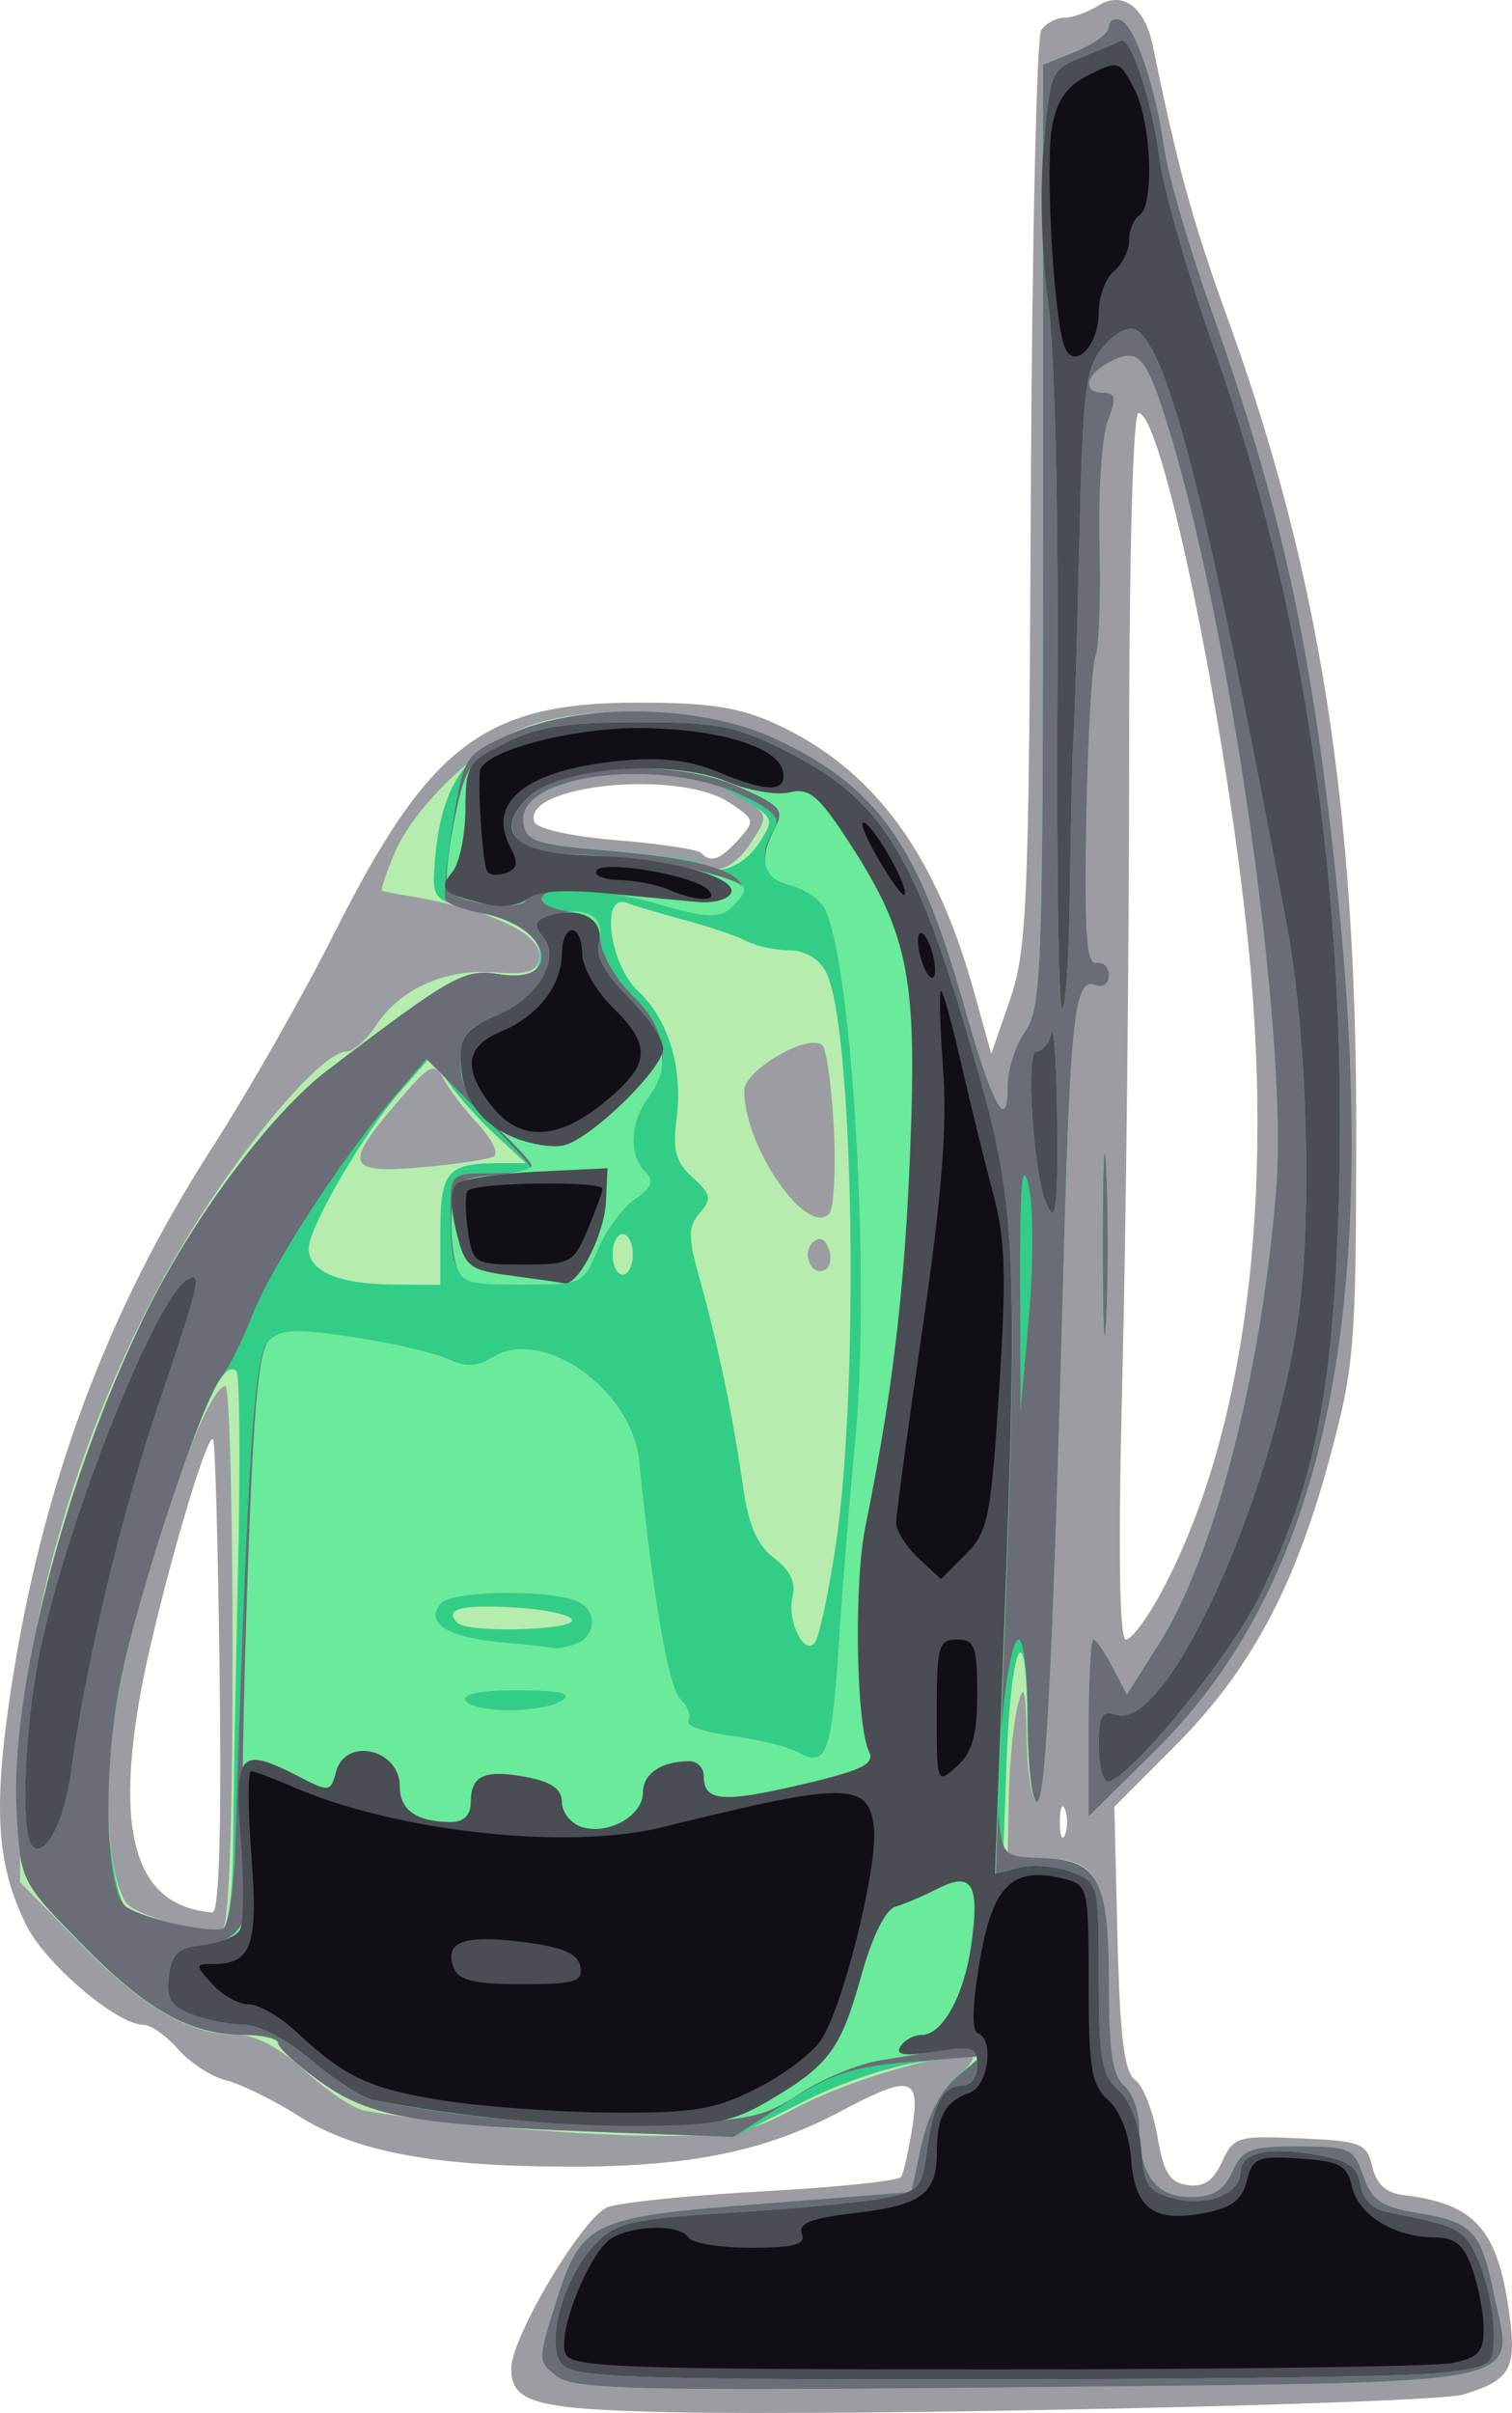<?xml version="1.0" encoding="UTF-8" standalone="no"?>
<!-- Created with Inkscape (http://www.inkscape.org/) -->
<svg
   xmlns:dc="http://purl.org/dc/elements/1.1/"
   xmlns:cc="http://creativecommons.org/ns#"
   xmlns:rdf="http://www.w3.org/1999/02/22-rdf-syntax-ns#"
   xmlns:svg="http://www.w3.org/2000/svg"
   xmlns="http://www.w3.org/2000/svg"
   xmlns:sodipodi="http://sodipodi.sourceforge.net/DTD/sodipodi-0.dtd"
   xmlns:inkscape="http://www.inkscape.org/namespaces/inkscape"
   height="238.053"
   id="svg2"
   inkscape:version="0.45+devel"
   sodipodi:docbase="/home/mariusz/Desktop"
   sodipodi:docname="vacuum_cleaner_mariusz_k_01.svg"
   sodipodi:version="0.32"
   width="149.27"
   inkscape:output_extension="org.inkscape.output.svg.inkscape"
   version="1.0"
   inkscape:export-filename="/Users/johnolsen/Pictures/by author build/assorted authors/vacuum_cleaner_mariusz_k_01.png"
   inkscape:export-xdpi="480"
   inkscape:export-ydpi="480">
  <defs
     id="defs3" />
  <sodipodi:namedview
     bordercolor="#666666"
     borderopacity="1.0"
     id="base"
     inkscape:current-layer="layer1"
     inkscape:cx="377.40355"
     inkscape:cy="537.10052"
     inkscape:document-units="px"
     inkscape:pageopacity="0.0"
     inkscape:pageshadow="2"
     inkscape:window-height="947"
     inkscape:window-width="1280"
     inkscape:window-x="0"
     inkscape:window-y="26"
     inkscape:zoom="2.5559435"
     pagecolor="#ffffff"
     showgrid="false" />
  <g
     id="layer1"
     inkscape:groupmode="layer"
     inkscape:label="Layer 1"
     transform="translate(-300.526,-412.609)">
    <path
       d="M 366.565,650.581 C 353.37,650.294 351,649.638 351,646.274 C 351,643.16 358.101,631.274 360.508,630.359 C 361.74,629.891 368.668,629.185 375.903,628.792 C 383.139,628.399 389.254,627.761 389.493,627.374 C 389.731,626.988 390.226,624.802 390.591,622.517 C 391.4,617.459 390.416,617.236 383.498,620.914 C 376.13,624.832 368.68,626.362 356.974,626.362 C 343.39,626.362 335.636,624.922 330,621.353 C 327.525,619.786 324.312,618.211 322.86,617.852 C 321.408,617.494 319.274,616.112 318.117,614.781 C 316.96,613.451 315.403,612.362 314.657,612.362 C 312.101,612.362 305.055,606.391 303.168,602.626 C 300.226,596.758 299.832,591.248 301.535,579.781 C 304.54,559.541 310.972,542.133 321.455,525.862 C 324.999,520.362 330.418,510.857 333.497,504.741 C 342.891,486.078 348.346,481.929 363.5,481.925 C 370.486,481.922 373.519,482.386 377.051,483.998 C 386.697,488.398 392.857,496.686 396.667,510.388 L 398.388,516.578 L 400.239,511.22 C 401.919,506.358 402.109,501.747 402.295,461.362 C 402.408,436.887 402.864,416.3 403.309,415.612 C 403.754,414.925 404.773,414.362 405.573,414.362 C 406.373,414.362 407.884,413.827 408.932,413.172 C 411.356,411.659 413.544,413.266 414.34,417.144 C 416.839,429.324 418.217,434.323 421.844,444.362 C 430.804,469.165 434.452,492.371 434.42,524.362 C 434.4,545.52 434.241,547.444 431.756,556.616 C 428.325,569.28 423.923,577.442 416.523,584.862 L 410.539,590.862 L 410.852,603.812 C 411.089,613.603 411.514,617.019 412.594,617.812 C 413.38,618.39 414.367,620.887 414.786,623.362 C 415.395,626.958 415.993,627.926 417.764,628.18 C 419.354,628.409 420.317,627.76 421.17,625.889 C 422.298,623.413 422.695,623.294 428.888,623.571 C 434.924,623.84 435.461,624.051 435.999,626.362 C 436.397,628.067 437.364,628.957 439.041,629.159 C 446.213,630.023 448.424,632.536 449.562,641.115 C 450.253,646.329 449.605,647.426 445,648.842 C 442.086,649.738 385.494,650.993 366.565,650.581 z M 322.212,578.158 C 322.054,565.395 321.764,554.793 321.569,554.598 C 320.855,553.884 315.72,571.982 314.296,580.237 C 311.902,594.111 314.158,600.703 321.5,601.283 C 322.148,601.335 322.399,593.19 322.212,578.158 z M 405.662,591.112 C 405.385,590.425 405.158,590.987 405.158,592.362 C 405.158,593.737 405.385,594.3 405.662,593.612 C 405.94,592.925 405.94,591.8 405.662,591.112 z M 415.218,569.612 C 423.536,554.034 426.502,530.651 423.559,503.862 C 421.116,481.627 415.166,453.362 412.929,453.362 C 412.375,453.362 411.999,467.191 411.998,487.612 C 411.997,506.45 411.7,533.675 411.337,548.112 C 410.904,565.411 411.021,574.362 411.681,574.362 C 412.231,574.362 413.823,572.225 415.218,569.612 z M 373.429,495.44 C 375.096,493.599 375.056,493.445 372.474,491.753 C 367.493,488.489 352.065,490.037 353.269,493.68 C 353.499,494.375 356.841,495.123 361.38,495.496 C 365.626,495.844 369.378,496.407 369.717,496.746 C 370.736,497.765 371.601,497.46 373.429,495.44 z"
       id="path1372"
       style="fill:#9b9da2" />
    <path
       d="M 355.534,647.068 C 353.622,645.614 353.616,645.423 355.287,640.12 C 357.94,631.704 358.616,631.369 375.665,630.028 L 390.486,628.862 L 391.493,624.218 C 392.115,621.348 393.456,618.781 395,617.501 C 396.375,616.361 396.96,615.414 396.299,615.395 C 392.887,615.301 384.163,617.909 379.253,620.492 C 374.225,623.137 372.827,623.406 364.597,623.312 C 356.655,623.222 342.579,621.976 336.491,620.825 C 335.385,620.616 332.741,618.851 330.615,616.904 C 328.147,614.643 325.753,613.362 323.996,613.362 C 319.277,613.362 314.722,610.726 308.5,604.395 L 302.5,598.289 L 302.559,588.076 C 302.654,571.556 309.409,550.009 319.603,533.708 C 325.31,524.583 332.458,516.362 334.685,516.362 C 335.383,516.362 336.706,515.214 337.625,513.811 C 340.009,510.174 344.49,508.154 349.327,508.536 C 352.564,508.792 353.529,508.498 353.789,507.18 C 354.257,504.804 348.884,502.28 340.5,500.938 C 339.4,500.762 338.381,500.56 338.237,500.49 C 338.092,500.42 338.64,498.765 339.456,496.813 C 341.404,492.151 348.048,485.85 352.751,484.205 C 359.196,481.951 370.657,482.557 377.006,485.487 C 387.112,490.151 391.19,495.865 395.629,511.579 C 398.479,521.672 400,524.526 400,519.785 C 400,518.147 400.788,515.695 401.75,514.335 C 403.356,512.066 403.5,508.043 403.5,465.436 L 403.5,419.01 L 406.75,417.683 C 408.538,416.954 410,415.87 410,415.276 C 410,414.682 410.497,414.361 411.105,414.564 C 412.516,415.034 414.59,421.048 415.44,427.134 C 415.804,429.735 417.854,436.812 419.998,442.862 C 427.092,462.89 429.981,476.063 432.498,499.862 C 436.959,542.046 431.352,568.761 414.558,585.333 L 408,591.804 L 408,583.083 C 408,578.287 408.211,574.362 408.468,574.362 C 408.726,574.362 409.575,575.582 410.356,577.073 L 411.777,579.784 L 414.923,574.823 C 420.407,566.178 425.073,548.09 426.521,529.862 C 427.709,514.924 422.098,475.154 415.98,455.149 C 413.688,447.651 412.934,446.792 410.021,448.351 C 407.663,449.613 407.346,451.362 409.475,451.362 C 410.674,451.362 410.753,451.878 409.895,454.112 C 409.315,455.625 408.946,461.137 409.077,466.362 C 409.207,471.587 409.027,476.537 408.676,477.362 C 408.325,478.187 407.917,485.387 407.769,493.362 C 407.562,504.542 407.786,507.805 408.75,507.612 C 409.438,507.475 410,508.023 410,508.831 C 410,509.679 409.408,510.072 408.6,509.762 C 406.632,509.007 406.167,513.172 405.521,537.362 C 404.482,576.287 403.784,590.362 402.894,590.362 C 402.402,590.362 401.947,587.55 401.882,584.112 C 401.788,579.137 401.608,578.474 401,580.862 C 400.58,582.512 400.183,586.585 400.118,589.912 L 400,595.962 L 403.617,595.962 C 408.917,595.962 410,598.077 410,608.431 C 410,614.932 410.377,617.43 411.5,618.362 C 412.325,619.047 413,620.932 413,622.55 C 413,627.126 414.66,629.362 418.057,629.362 C 420.272,629.362 421.337,628.716 422.182,626.862 C 423.192,624.645 423.932,624.362 428.713,624.362 C 433.773,624.362 434.167,624.542 435.123,627.286 C 435.963,629.694 436.881,630.332 440.321,630.899 C 445.956,631.828 446.704,632.619 448.041,639.058 C 449.934,648.177 452.863,647.603 401.81,648.116 C 363.569,648.501 357.231,648.357 355.534,647.068 z M 323.49,576.032 C 323.495,561.364 323.174,549.362 322.776,549.362 C 320.627,549.362 313.414,570.978 311.769,582.35 C 310.703,589.714 311.206,597.494 312.925,600.253 C 313.736,601.553 320.29,603.375 322.49,602.911 C 323.112,602.78 323.483,592.813 323.49,576.032 z M 382.324,535.763 C 381.939,534.76 381.394,534.568 380.754,535.208 C 379.609,536.353 380.718,538.655 382.025,537.846 C 382.513,537.545 382.648,536.607 382.324,535.763 z M 382.848,524.016 C 382.639,519.88 382.132,516.161 381.721,515.75 C 380.435,514.464 374,518.169 374,520.197 C 374,525.715 380.09,534.582 382.364,532.374 C 382.839,531.912 383.056,528.151 382.848,524.016 z M 349.293,526.681 C 349.772,526.385 349.062,524.955 347.716,523.502 C 346.369,522.05 344.829,520.033 344.292,519.019 C 343.412,517.356 342.957,517.595 339.658,521.449 C 334.401,527.591 334.736,528.421 342.211,527.765 C 345.628,527.465 348.814,526.977 349.293,526.681 z M 374.671,495.741 C 376.311,493.239 376.302,493.056 374.475,491.72 C 367.766,486.815 351.424,488.336 352.204,493.794 C 352.467,495.63 353.437,495.94 360.859,496.555 C 365.457,496.936 369.47,497.498 369.776,497.805 C 371.033,499.061 373.054,498.209 374.671,495.741 z M 409.397,535.362 C 409.397,527.387 409.553,524.125 409.743,528.112 C 409.932,532.1 409.932,538.625 409.743,542.612 C 409.553,546.6 409.397,543.337 409.397,535.362 z"
       id="path1370"
       style="fill:#b6ecad;fill-opacity:1" />
    <path
       d="M 355.534,647.068 C 353.622,645.614 353.616,645.423 355.287,640.12 C 357.94,631.704 358.616,631.369 375.665,630.028 L 390.486,628.862 L 391.493,624.218 C 392.109,621.377 393.471,618.752 395,617.459 L 397.5,615.346 L 392,615.959 C 388.731,616.323 383.757,617.962 379.738,620 L 372.976,623.428 L 360.738,622.976 C 341.556,622.266 337.098,621.495 332.25,618.046 C 329.913,616.384 328,614.649 328,614.193 C 328,613.736 326.48,613.362 324.622,613.362 C 319.321,613.362 314.982,610.924 308.528,604.321 C 302.564,598.217 302.556,598.202 302.17,591.372 C 301.501,579.524 306.848,558.764 314.749,542.54 C 319.42,532.949 327.205,522.493 332.897,518.167 C 345.193,508.82 346.372,508.161 349.794,508.716 C 352.146,509.098 353.267,508.831 353.664,507.795 C 354.523,505.557 352.382,503.696 347.551,502.479 C 343.261,501.399 343.17,501.291 343.453,497.618 C 344.008,490.415 346.313,486.792 351.648,484.734 C 358.968,481.91 369.964,482.237 377.006,485.487 C 387.112,490.151 391.19,495.865 395.629,511.579 C 398.479,521.672 400,524.526 400,519.785 C 400,518.147 400.788,515.695 401.75,514.335 C 403.356,512.066 403.5,508.043 403.5,465.436 L 403.5,419.01 L 406.75,417.683 C 408.538,416.954 410,415.87 410,415.276 C 410,414.682 410.497,414.361 411.105,414.564 C 412.516,415.034 414.59,421.048 415.44,427.134 C 415.804,429.735 417.854,436.812 419.998,442.862 C 427.092,462.89 429.981,476.063 432.498,499.862 C 436.959,542.046 431.352,568.761 414.558,585.333 L 408,591.804 L 408,583.083 C 408,578.287 408.211,574.362 408.468,574.362 C 408.726,574.362 409.575,575.582 410.356,577.073 L 411.777,579.784 L 414.923,574.823 C 420.407,566.178 425.073,548.09 426.521,529.862 C 427.709,514.924 422.098,475.154 415.98,455.149 C 413.688,447.651 412.934,446.792 410.021,448.351 C 407.663,449.613 407.346,451.362 409.475,451.362 C 410.674,451.362 410.753,451.878 409.895,454.112 C 409.315,455.625 408.946,461.137 409.077,466.362 C 409.207,471.587 409.027,476.537 408.676,477.362 C 408.325,478.187 407.917,485.387 407.769,493.362 C 407.562,504.542 407.786,507.805 408.75,507.612 C 409.438,507.475 410,508.023 410,508.831 C 410,509.679 409.408,510.072 408.6,509.762 C 406.632,509.007 406.167,513.172 405.521,537.362 C 404.482,576.287 403.784,590.362 402.894,590.362 C 402.402,590.362 401.971,586.65 401.937,582.112 C 401.853,571.235 400.29,574.874 399.874,586.915 L 399.568,595.782 L 403.433,595.916 C 408.981,596.109 410,598.051 410,608.431 C 410,614.932 410.377,617.43 411.5,618.362 C 412.325,619.047 413,620.932 413,622.55 C 413,627.126 414.66,629.362 418.057,629.362 C 420.272,629.362 421.337,628.716 422.182,626.862 C 423.192,624.645 423.932,624.362 428.713,624.362 C 433.773,624.362 434.167,624.542 435.123,627.286 C 435.963,629.694 436.881,630.332 440.321,630.899 C 445.956,631.828 446.704,632.619 448.041,639.058 C 449.934,648.177 452.863,647.603 401.81,648.116 C 363.569,648.501 357.231,648.357 355.534,647.068 z M 323.545,594.77 C 323.57,590.421 323.785,578.228 324.024,567.674 C 324.262,557.121 324.194,548.223 323.871,547.9 C 322.762,546.791 321.182,549.885 317.621,560.135 C 312.765,574.112 310.632,585.186 311.268,593.118 C 311.552,596.654 312.26,600.022 312.841,600.604 C 313.923,601.686 320.702,603.296 322.5,602.899 C 323.059,602.775 323.52,599.19 323.545,594.77 z M 382.991,565.362 C 385.405,549.623 384.812,513.616 382.052,508.46 C 381.376,507.196 379.945,506.362 378.451,506.362 C 377.088,506.362 375.191,505.954 374.236,505.456 C 373.281,504.957 370.541,504.025 368.146,503.384 C 365.751,502.744 363.164,501.978 362.396,501.684 C 359.783,500.681 360.678,507.711 363.502,510.364 C 366.554,513.232 367.989,518.023 367.311,523.082 C 366.909,526.078 367.244,527.273 368.909,528.78 C 370.734,530.431 370.829,530.899 369.622,532.274 C 368.431,533.632 368.431,534.588 369.62,538.862 C 371.432,545.368 372.932,552.551 373.873,559.218 C 374.421,563.099 375.272,565.059 376.965,566.336 C 378.523,567.511 379.129,568.762 378.782,570.088 C 378.179,572.393 379.852,575.962 380.947,574.709 C 381.354,574.243 382.273,570.037 382.991,565.362 z M 357,572.455 C 357,571.956 354.481,571.393 351.403,571.205 C 346.047,570.877 344.31,571.339 345.694,572.723 C 346.69,573.719 357,573.474 357,572.455 z M 344,533.969 C 344,528.186 344.724,527.362 349.805,527.362 L 352.446,527.362 L 349.473,524.612 C 347.838,523.1 345.721,520.737 344.769,519.362 L 343.038,516.862 L 339.979,520.362 C 336.359,524.505 331,533.717 331,535.797 C 331,538.021 333.981,539.298 339.25,539.332 L 344,539.362 L 344,533.969 z M 363,536.362 C 363,535.262 362.55,534.362 362,534.362 C 361.45,534.362 361,535.262 361,536.362 C 361,537.462 361.45,538.362 362,538.362 C 362.55,538.362 363,537.462 363,536.362 z M 375.408,495.862 C 377.007,493.421 376.969,493.314 373.806,491.39 C 369.53,488.79 363.289,487.931 358.429,489.275 C 353.092,490.751 351.739,491.767 352.163,493.982 C 352.468,495.573 353.805,495.969 360.871,496.555 C 365.462,496.936 369.47,497.498 369.776,497.805 C 371.104,499.133 373.896,498.17 375.408,495.862 z M 409.397,535.362 C 409.397,527.387 409.553,524.125 409.743,528.112 C 409.932,532.1 409.932,538.625 409.743,542.612 C 409.553,546.6 409.397,543.337 409.397,535.362 z"
       id="path1368"
       style="fill:#32ce88;fill-opacity:1" />
    <path
       d="M 355.534,647.068 C 353.622,645.614 353.616,645.423 355.287,640.12 C 357.94,631.704 358.616,631.369 375.665,630.028 L 390.486,628.862 L 391.493,624.218 C 392.116,621.342 393.452,618.787 395,617.51 L 397.5,615.447 L 390.5,616.013 C 384.788,616.476 382.528,617.21 378.216,620.003 L 372.933,623.427 L 360.716,622.975 C 341.556,622.266 337.097,621.494 332.25,618.046 C 329.913,616.384 328,614.649 328,614.193 C 328,613.736 326.48,613.362 324.622,613.362 C 319.321,613.362 314.982,610.924 308.528,604.321 C 302.564,598.217 302.556,598.202 302.17,591.372 C 301.501,579.524 306.848,558.764 314.749,542.54 C 319.42,532.949 327.205,522.493 332.897,518.167 C 345.193,508.82 346.372,508.161 349.794,508.716 C 356.24,509.762 354.875,503.992 348.388,502.775 C 346.513,502.423 344.777,501.811 344.532,501.414 C 344.287,501.018 344.593,497.635 345.213,493.897 C 346.334,487.129 346.359,487.091 350.92,485.023 C 357.846,481.883 369.709,482.088 377.006,485.473 C 387.123,490.167 391.192,495.872 395.629,511.579 C 398.479,521.672 400,524.526 400,519.785 C 400,518.147 400.788,515.695 401.75,514.335 C 403.356,512.066 403.5,508.043 403.5,465.436 L 403.5,419.01 L 406.75,417.683 C 408.538,416.954 410,415.87 410,415.276 C 410,414.682 410.497,414.361 411.105,414.564 C 412.516,415.034 414.59,421.048 415.44,427.134 C 415.804,429.735 417.854,436.812 419.998,442.862 C 427.092,462.89 429.981,476.063 432.498,499.862 C 436.959,542.046 431.352,568.761 414.558,585.333 L 408,591.804 L 408,583.083 C 408,578.287 408.211,574.362 408.468,574.362 C 408.726,574.362 409.575,575.582 410.356,577.073 L 411.777,579.784 L 414.923,574.823 C 420.407,566.178 425.073,548.09 426.521,529.862 C 427.709,514.924 422.098,475.154 415.98,455.149 C 413.688,447.651 412.934,446.792 410.021,448.351 C 407.663,449.613 407.346,451.362 409.475,451.362 C 410.674,451.362 410.753,451.878 409.895,454.112 C 409.315,455.625 408.946,461.137 409.077,466.362 C 409.207,471.587 409.027,476.537 408.676,477.362 C 408.325,478.187 407.917,485.387 407.769,493.362 C 407.562,504.542 407.786,507.805 408.75,507.612 C 409.438,507.475 410,508.023 410,508.831 C 410,509.679 409.408,510.072 408.6,509.762 C 406.632,509.007 406.167,513.172 405.521,537.362 C 404.482,576.287 403.784,590.362 402.894,590.362 C 402.402,590.362 402,586.762 402,582.362 C 402,577.962 401.588,574.362 401.085,574.362 C 400.032,574.362 398.66,587.179 399.162,592.326 C 399.482,595.602 399.712,595.798 403.399,595.921 C 408.985,596.107 410,598.031 410,608.431 C 410,614.932 410.377,617.43 411.5,618.362 C 412.325,619.047 413,620.932 413,622.55 C 413,627.126 414.66,629.362 418.057,629.362 C 420.272,629.362 421.337,628.716 422.182,626.862 C 423.192,624.645 423.932,624.362 428.713,624.362 C 433.773,624.362 434.167,624.542 435.123,627.286 C 435.963,629.694 436.881,630.332 440.321,630.899 C 445.956,631.828 446.704,632.619 448.041,639.058 C 449.934,648.177 452.863,647.603 401.81,648.116 C 363.569,648.501 357.231,648.357 355.534,647.068 z M 323.753,594.77 C 325.01,555.409 325.607,546.327 327.026,544.915 C 328.257,543.69 329.655,543.626 335.5,544.526 C 339.35,545.119 343.54,546.091 344.812,546.685 C 346.531,547.489 347.642,547.442 349.146,546.503 C 354.056,543.437 362.923,549.673 363.634,556.693 C 365.002,570.202 366.525,579.027 367.689,580.193 C 368.42,580.925 368.781,581.908 368.49,582.379 C 368.199,582.849 370.108,583.511 372.731,583.849 C 375.354,584.188 378.348,584.933 379.384,585.506 C 382.119,587.016 382.628,585.604 383.341,574.531 C 383.683,569.213 384.401,560.362 384.936,554.862 C 386.482,538.969 384.673,507.505 381.909,502.227 C 381.438,501.328 379.916,500.307 378.526,499.958 C 375.918,499.304 375.276,497.056 376.943,494.42 C 377.641,493.317 376.873,492.517 373.678,491.021 C 365.574,487.228 351.523,489.016 352.199,493.755 C 352.467,495.63 353.381,495.936 360.5,496.534 C 372.237,497.518 376.108,499.368 372.574,502.301 C 371.468,503.219 369.971,503.134 365.893,501.923 C 360.038,500.184 354,499.866 354,501.296 C 354,501.809 355.238,502.372 356.75,502.546 C 358.87,502.79 359.569,503.461 359.803,505.476 C 359.97,506.914 361.433,509.361 363.053,510.913 C 366.318,514.041 366.876,517.822 364.532,520.921 C 362.733,523.299 362.588,526.55 364.209,528.171 C 365.155,529.117 364.934,529.72 363.195,530.938 C 361.972,531.795 360.325,534.041 359.536,535.929 C 358.131,539.294 357.984,539.362 352.158,539.362 C 345.517,539.362 345,538.851 345,532.28 C 345,528.376 345.014,528.362 349,528.362 C 351.2,528.362 353,528.159 353,527.91 C 353,527.661 350.664,525.121 347.809,522.266 L 342.618,517.075 L 339.309,520.969 C 334.028,527.182 327.294,537.575 325.419,542.408 C 324.468,544.858 323.125,547.537 322.435,548.362 C 320.487,550.691 314.236,569.498 312.402,578.548 C 310.671,587.093 310.901,598.663 312.841,600.604 C 313.923,601.686 320.702,603.296 322.5,602.899 C 323.05,602.777 323.614,599.119 323.753,594.77 z M 356,580.362 C 357.064,579.675 355.81,579.388 351.691,579.377 C 348.069,579.368 346.115,579.739 346.5,580.362 C 347.288,581.638 354.026,581.638 356,580.362 z M 357.418,574.755 C 359.277,574.042 359.504,571.792 357.822,570.752 C 355.649,569.409 345.164,569.459 344.037,570.818 C 342.463,572.714 344.73,574.153 350.02,574.619 C 352.484,574.835 354.801,575.091 355.168,575.187 C 355.536,575.284 356.548,575.089 357.418,574.755 z M 402.068,529.531 C 401.439,526.871 401.211,529.438 401.238,538.862 L 401.275,551.862 L 402.105,542.531 C 402.564,537.372 402.547,531.559 402.068,529.531 z M 409.397,535.362 C 409.397,527.387 409.553,524.125 409.743,528.112 C 409.932,532.1 409.932,538.625 409.743,542.612 C 409.553,546.6 409.397,543.337 409.397,535.362 z"
       id="path1366"
       style="fill:#6a6d75" />
    <path
       d="M 355.974,645.83 C 354.289,643.8 356.237,637.034 359.425,633.847 C 361.403,631.868 363.103,631.489 372.598,630.904 C 378.594,630.535 385.3,629.91 387.5,629.517 C 391.246,628.846 391.534,628.549 392.035,624.831 C 392.674,620.093 393.617,618.362 395.559,618.362 C 396.352,618.362 397,617.427 397,616.283 C 397,614.557 396.533,614.29 394.25,614.715 C 392.738,614.997 389.7,615.513 387.5,615.862 C 385.3,616.211 381.7,617.689 379.5,619.147 C 375.93,621.512 374.37,621.835 365,622.142 C 356.124,622.433 346.965,621.663 337.473,619.828 C 336.358,619.612 333.587,617.844 331.314,615.899 C 328.948,613.874 326.102,612.362 324.656,612.362 C 323.267,612.362 320.946,611.912 319.499,611.362 C 317.399,610.563 316.931,609.806 317.184,607.612 C 317.447,605.321 318.042,604.81 320.747,604.549 C 324.19,604.217 325.766,601.427 324.625,597.684 C 324.32,596.682 324.432,584.701 324.874,571.059 C 325.496,551.861 325.996,545.939 327.089,544.852 C 328.246,543.701 329.759,543.642 335.5,544.526 C 339.35,545.119 343.54,546.091 344.812,546.685 C 346.531,547.489 347.642,547.442 349.146,546.503 C 354.056,543.437 362.923,549.673 363.634,556.693 C 365.002,570.202 366.525,579.027 367.689,580.193 C 368.42,580.925 368.781,581.908 368.49,582.379 C 368.199,582.849 370.108,583.511 372.731,583.849 C 375.354,584.188 378.348,584.933 379.384,585.506 C 382.119,587.016 382.628,585.604 383.341,574.531 C 383.683,569.213 384.401,560.362 384.936,554.862 C 386.482,538.969 384.673,507.505 381.909,502.227 C 381.438,501.328 379.916,500.307 378.526,499.958 C 375.828,499.281 375.352,497.442 377.053,494.264 C 377.985,492.523 377.563,492.056 373.382,490.207 C 367.066,487.413 355.945,487.973 352.668,491.249 C 349.281,494.636 351.384,496.84 358.109,496.951 C 364.16,497.052 374,499.15 374,500.339 C 374,500.767 373.358,501.65 372.574,502.301 C 371.468,503.219 369.971,503.134 365.893,501.923 C 359.834,500.124 353.414,499.883 352.464,501.421 C 351.814,502.472 346.195,501.801 344.811,500.507 C 344.431,500.152 344.656,497.162 345.311,493.862 C 346.413,488.302 346.793,487.715 350.5,485.862 C 353.611,484.307 356.5,483.862 363.5,483.862 C 371.485,483.862 373.157,484.195 378.326,486.814 C 387.907,491.669 391.149,497.156 397.215,518.789 C 400.795,531.553 401.04,537.143 399.664,574.653 L 398.827,597.444 L 401.203,596.847 C 402.509,596.52 404.798,596.715 406.289,597.282 C 408.971,598.302 409,598.414 409,607.682 C 409,615.698 409.281,617.307 410.948,618.815 C 412.127,619.882 413.015,622.187 413.198,624.653 C 413.461,628.201 413.876,628.829 416.402,629.5 C 419.649,630.362 423,629.039 423,626.894 C 423,624.98 425.731,624.36 430.5,625.192 C 433.615,625.735 434.571,626.384 434.819,628.124 C 435.012,629.475 436.001,630.532 437.319,630.798 C 444.824,632.308 445.155,632.49 446.566,635.866 C 447.355,637.753 448,640.825 448,642.691 C 448,646.037 447.928,646.092 442.75,646.714 C 439.863,647.061 419.443,647.349 397.372,647.353 C 362.547,647.361 357.077,647.16 355.974,645.83 z M 356,580.362 C 357.064,579.675 355.81,579.388 351.691,579.377 C 348.069,579.368 346.115,579.739 346.5,580.362 C 347.288,581.638 354.026,581.638 356,580.362 z M 357.418,574.755 C 359.277,574.042 359.504,571.792 357.822,570.752 C 355.649,569.409 345.164,569.459 344.037,570.818 C 342.463,572.714 344.73,574.153 350.02,574.619 C 352.484,574.835 354.801,575.091 355.168,575.187 C 355.536,575.284 356.548,575.089 357.418,574.755 z M 303.723,594.751 C 302.493,593.522 302.925,582.851 304.509,575.32 C 307.21,562.479 315.8,540.84 318.975,538.878 C 320.543,537.908 320.297,538.985 316.118,551.363 C 312.471,562.167 308.951,576.986 307.539,587.477 C 306.889,592.305 304.958,595.987 303.723,594.751 z M 409,584.795 C 409,581.847 409.305,581.324 410.758,581.785 C 415.975,583.441 426.985,558.498 428.931,540.611 C 430.044,530.38 429.426,513.802 427.56,503.862 C 419.866,462.864 415.899,447.154 412.749,445.207 C 411.983,444.733 410.723,445.34 409.487,446.778 C 407.681,448.881 407.435,450.851 407.088,465.992 C 406.875,475.27 406.613,483.987 406.507,485.362 C 406.4,486.737 406.242,493.45 406.156,500.279 C 406.07,507.108 405.715,512.411 405.367,512.063 C 405.019,511.715 404.815,497.577 404.913,480.646 C 405.019,462.399 404.643,446.808 403.989,442.362 C 403.377,438.198 403.177,431.443 403.541,427.176 C 404.178,419.717 404.29,419.452 407.348,418.241 C 409.082,417.554 410.786,416.83 411.136,416.632 C 412.14,416.063 414.213,422.336 415.013,428.362 C 415.415,431.387 417.814,439.712 420.345,446.862 C 429.331,472.251 433.562,500.988 432.711,530.862 C 432.166,550.031 430.298,559.285 424.748,570.321 C 421.689,576.404 411.842,588.362 409.892,588.362 C 409.402,588.362 409,586.757 409,584.795 z M 345.441,536.983 C 345.113,535.674 344.991,533.312 345.172,531.733 C 345.46,529.208 345.952,528.825 349.25,528.552 C 351.312,528.381 353,527.963 353,527.623 C 353,527.283 351.425,525.562 349.5,523.798 C 346.912,521.428 346,519.767 346,517.426 C 346,514.747 346.544,514.033 349.534,512.784 C 353.729,511.031 355.938,507.197 354.059,504.933 C 353.03,503.694 353.247,503.338 355.355,502.809 C 358.625,501.988 360.309,503.072 359.654,505.576 C 359.297,506.943 360.206,508.635 362.567,510.996 C 366.258,514.687 366.878,517.819 364.532,520.921 C 362.733,523.299 362.588,526.55 364.209,528.171 C 365.155,529.117 364.934,529.72 363.195,530.938 C 361.972,531.795 360.325,534.041 359.536,535.929 C 358.127,539.302 357.996,539.362 352.07,539.362 C 346.552,539.362 345.987,539.16 345.441,536.983 z M 403.705,531.036 C 402.507,527.913 401.802,516.362 402.81,516.362 C 403.384,516.362 404.059,515.575 404.311,514.612 C 404.562,513.65 404.82,517.25 404.884,522.612 C 404.997,532.086 404.759,533.783 403.705,531.036 z"
       id="path1364"
       style="fill:#69eb9b;fill-opacity:1" />
    <path
       d="M 355.974,645.83 C 354.289,643.8 356.237,637.034 359.425,633.847 C 361.403,631.868 363.103,631.489 372.598,630.904 C 378.594,630.535 385.3,629.91 387.5,629.517 C 391.246,628.846 391.534,628.549 392.035,624.831 C 392.674,620.093 393.617,618.362 395.559,618.362 C 396.352,618.362 397,617.457 397,616.35 C 397,614.551 396.562,614.409 392.847,615.003 C 389.832,615.485 388.889,615.351 389.406,614.514 C 389.798,613.881 390.756,613.362 391.536,613.362 C 393.542,613.362 395.658,609.576 396.381,604.692 C 397.287,598.568 396.529,597.196 393.177,598.899 C 391.705,599.648 389.783,600.467 388.908,600.719 C 387.945,600.997 386.619,603.685 385.555,607.52 C 383.539,614.78 382.36,616.375 376.444,619.842 C 372.717,622.026 371.007,622.339 362.841,622.331 C 354.899,622.324 346.212,621.463 337.473,619.818 C 336.358,619.608 333.587,617.844 331.314,615.899 C 328.948,613.874 326.102,612.362 324.656,612.362 C 323.267,612.362 320.946,611.912 319.499,611.362 C 317.399,610.563 316.931,609.806 317.184,607.612 C 317.439,605.389 318.074,604.797 320.497,604.522 C 322.145,604.335 323.81,603.669 324.198,603.042 C 324.585,602.416 324.632,598.406 324.303,594.132 C 323.632,585.439 324.182,584.854 330.126,587.927 C 333.006,589.416 333.179,589.392 333.693,587.427 C 334.61,583.922 340,585.148 340,588.862 C 340,591.203 341.684,592.362 345.082,592.362 C 346.314,592.362 347,591.668 347,590.421 C 347,587.763 348.349,587.149 352.483,587.925 C 354.977,588.393 356,589.115 356,590.406 C 356,591.408 356.883,592.508 357.962,592.85 C 360.58,593.681 364,591.746 364,589.434 C 364,587.595 365.839,586.362 368.582,586.362 C 369.362,586.362 370,587.011 370,587.803 C 370,590.329 371.778,590.496 379.506,588.699 C 385.63,587.274 386.915,586.652 386.319,585.402 C 385.041,582.723 384.813,568.867 385.954,563.257 C 388.648,550.01 389.855,539.8 390.401,525.634 C 391.057,508.625 390.175,504.499 383.84,494.934 C 381.275,491.062 380.311,490.318 378.462,490.782 C 377.223,491.093 374.476,490.623 372.358,489.738 C 366.846,487.435 355.621,488.297 352.668,491.249 C 349.194,494.724 351.372,496.831 358.608,496.997 C 365.983,497.166 373.272,499.062 372.717,500.668 C 372.49,501.325 370.999,501.743 369.402,501.598 C 367.806,501.453 363.685,501.063 360.243,500.731 C 356.129,500.335 353.508,500.526 352.589,501.288 C 351.76,501.976 350.034,502.171 348.346,501.767 C 344.191,500.772 343.763,500.352 345.174,498.652 C 345.873,497.81 346.458,495.038 346.473,492.491 C 346.499,488.1 346.706,487.759 350.5,485.862 C 353.611,484.307 356.5,483.862 363.5,483.862 C 371.485,483.862 373.157,484.195 378.326,486.814 C 387.908,491.669 391.151,497.16 397.214,518.789 C 400.803,531.592 401.027,536.731 399.631,574.161 L 398.763,597.46 L 401.17,596.856 C 402.495,596.523 404.798,596.715 406.289,597.282 C 408.971,598.302 409,598.414 409,607.682 C 409,615.698 409.281,617.307 410.948,618.815 C 412.127,619.882 413.015,622.187 413.198,624.653 C 413.461,628.201 413.876,628.829 416.402,629.5 C 419.649,630.362 423,629.039 423,626.894 C 423,624.98 425.731,624.36 430.5,625.192 C 433.615,625.735 434.571,626.384 434.819,628.124 C 435.012,629.475 436.001,630.532 437.319,630.798 C 444.824,632.308 445.155,632.49 446.566,635.866 C 447.355,637.753 448,640.825 448,642.691 C 448,646.037 447.928,646.092 442.75,646.714 C 439.863,647.061 419.443,647.349 397.372,647.353 C 362.547,647.361 357.077,647.16 355.974,645.83 z M 303.723,594.751 C 302.493,593.522 302.925,582.851 304.509,575.32 C 307.21,562.479 315.8,540.84 318.975,538.878 C 320.543,537.908 320.297,538.985 316.118,551.363 C 312.471,562.167 308.951,576.986 307.539,587.477 C 306.889,592.305 304.958,595.987 303.723,594.751 z M 409,584.795 C 409,581.847 409.305,581.324 410.758,581.785 C 415.975,583.441 426.985,558.498 428.931,540.611 C 430.044,530.38 429.426,513.802 427.56,503.862 C 419.866,462.864 415.899,447.154 412.749,445.207 C 411.983,444.733 410.723,445.34 409.487,446.778 C 407.681,448.881 407.435,450.851 407.088,465.992 C 406.875,475.27 406.613,483.987 406.507,485.362 C 406.4,486.737 406.242,493.45 406.156,500.279 C 406.07,507.108 405.715,512.411 405.367,512.063 C 405.019,511.715 404.815,497.577 404.913,480.646 C 405.019,462.399 404.643,446.808 403.989,442.362 C 403.377,438.198 403.177,431.443 403.541,427.176 C 404.178,419.717 404.29,419.452 407.348,418.241 C 409.082,417.554 410.786,416.83 411.136,416.632 C 412.14,416.063 414.213,422.336 415.013,428.362 C 415.415,431.387 417.814,439.712 420.345,446.862 C 429.331,472.251 433.562,500.988 432.711,530.862 C 432.166,550.031 430.298,559.285 424.748,570.321 C 421.689,576.404 411.842,588.362 409.892,588.362 C 409.402,588.362 409,586.757 409,584.795 z M 351,538.462 C 346.792,537.901 346.44,537.617 345.569,534.093 C 344.994,531.767 344.994,529.983 345.569,529.432 C 346.081,528.942 349.65,528.388 353.5,528.201 L 360.5,527.862 L 360.35,531.135 C 360.2,534.404 357.601,539.496 356.227,539.212 C 355.827,539.129 353.475,538.792 351,538.462 z M 403.705,531.036 C 402.507,527.913 401.802,516.362 402.81,516.362 C 403.384,516.362 404.059,515.575 404.311,514.612 C 404.562,513.65 404.82,517.25 404.884,522.612 C 404.997,532.086 404.759,533.783 403.705,531.036 z M 351.221,524.813 C 347.746,523.352 346,520.698 346,516.877 C 346,514.827 346.765,513.94 349.534,512.784 C 353.69,511.047 355.938,507.198 354.094,504.976 C 353.128,503.812 353.267,503.412 354.806,502.924 C 357.783,501.979 360.24,503.337 359.648,505.601 C 359.298,506.938 360.229,508.658 362.567,510.996 C 364.455,512.884 366,515.159 366,516.05 C 366,518.016 358.996,524.869 356.253,525.586 C 355.17,525.869 352.905,525.521 351.221,524.813 z"
       id="path1362"
       style="fill:#4a4d53" />
    <path
       d="M 356.347,644.824 C 355.511,642.645 358.816,634.531 361.021,633.351 C 363.41,632.073 367.707,632.079 368.5,633.362 C 368.84,633.912 371.615,634.362 374.666,634.362 C 378.956,634.362 380.095,634.051 379.688,632.99 C 379.296,631.97 380.598,631.45 384.765,630.96 C 391.513,630.167 392.995,629.094 393.015,624.99 C 393.033,621.377 393.8,619.975 396.25,619.071 C 398.098,618.389 398.72,613.779 397.043,613.196 C 396.446,612.988 396.529,610.278 397.264,606.003 C 398.545,598.554 400.472,596.69 405.569,597.969 C 407.935,598.563 408,598.838 408,608.316 C 408,616.695 408.271,618.298 409.948,619.815 C 411.12,620.875 412.016,623.187 412.198,625.618 C 412.563,630.498 414.411,631.883 419.329,630.96 C 422.115,630.438 423.133,629.679 423.613,627.769 C 424.185,625.488 424.655,625.289 428.831,625.562 C 432.785,625.821 433.5,626.207 434.003,628.354 C 434.66,631.162 438.191,633.325 442.152,633.347 C 444.222,633.359 445.045,634.054 445.902,636.511 C 446.506,638.243 447,640.887 447,642.386 C 447,644.639 446.458,645.221 443.875,645.737 C 442.156,646.081 421.892,646.362 398.844,646.362 C 362.059,646.362 356.865,646.174 356.347,644.824 z M 344.347,619.846 C 337.013,618.691 334.58,617.551 329.698,612.984 C 328.158,611.542 326.09,610.362 325.103,610.362 C 324.117,610.362 322.495,609.462 321.5,608.362 C 319.749,606.427 319.753,606.362 321.645,606.362 C 325.375,606.362 326.022,604.492 325.344,595.671 C 324.992,591.101 324.981,587.362 325.319,587.362 C 325.656,587.362 327.41,588.01 329.216,588.803 C 339.533,593.328 356.539,595.202 366,592.855 C 384.129,588.358 386.353,588.373 386.804,593 C 387.179,596.839 383.76,610.553 381.611,613.833 C 380.744,615.157 377.862,617.331 375.206,618.665 C 371.08,620.737 369.008,621.081 360.939,621.031 C 355.748,620.999 348.281,620.466 344.347,619.846 z M 357.81,606.612 C 357.559,605.306 356.081,604.689 351.987,604.181 C 346.21,603.464 344.34,604.199 345.336,606.795 C 345.791,607.981 347.422,608.362 352.042,608.362 C 357.318,608.362 358.101,608.125 357.81,606.612 z M 393,581.517 C 393,575.029 393.186,574.362 395,574.362 C 396.751,574.362 397,575.029 397,579.707 C 397,583.782 396.525,585.482 395,586.862 C 393.018,588.656 393,588.609 393,581.517 z M 391.209,566.342 C 389.994,565.21 389,563.634 389,562.84 C 389,562.046 390.171,553.401 391.603,543.629 C 393.496,530.702 394.049,523.751 393.634,518.112 C 393.32,513.85 393.225,510.362 393.424,510.362 C 393.622,510.362 394.528,513.625 395.437,517.612 C 396.346,521.6 397.758,527.337 398.575,530.362 C 399.781,534.827 399.891,538.466 399.164,549.705 C 398.342,562.406 398.068,563.748 395.843,565.974 L 393.417,568.4 L 391.209,566.342 z M 346.733,534.112 C 346.461,532.325 346.436,530.525 346.678,530.112 C 347.171,529.271 360,529.061 360,529.894 C 360,530.187 359.348,531.987 358.551,533.894 C 357.175,537.188 356.853,537.362 352.165,537.362 C 347.362,537.362 347.213,537.273 346.733,534.112 z M 349.073,521.727 C 346.173,518.042 346.464,515.827 350.04,514.346 C 353.638,512.855 356,509.802 356,506.64 C 356,505.387 356.45,504.362 357,504.362 C 357.55,504.362 358,505.412 358,506.696 C 358,507.979 359.337,510.341 360.972,511.946 C 364.89,515.79 364.755,517.594 360.272,521.289 C 355.605,525.137 351.869,525.283 349.073,521.727 z M 391.5,507.362 C 391.125,506.179 391.042,504.986 391.317,504.711 C 391.592,504.436 392.125,505.179 392.5,506.362 C 392.875,507.545 392.958,508.738 392.683,509.013 C 392.408,509.288 391.875,508.545 391.5,507.362 z M 366.5,500.362 C 365.4,499.889 363.236,499.471 361.691,499.432 C 360.146,499.394 359.125,498.969 359.422,498.488 C 360.076,497.43 368.997,498.959 370.409,500.371 C 371.635,501.597 369.362,501.592 366.5,500.362 z M 387.135,497.175 C 385.852,494.946 385.3,493.429 385.908,493.805 C 387.149,494.572 390.335,500.36 389.807,500.888 C 389.62,501.075 388.418,499.404 387.135,497.175 z M 348.626,498.567 C 348.204,497.884 347.705,491.074 347.903,488.706 C 348.068,486.742 357.02,484.358 363.928,484.438 C 371.529,484.526 377.359,486.315 377.823,488.701 C 378.232,490.799 376.321,490.812 371.375,488.746 C 368.703,487.629 365.805,487.287 362.003,487.64 C 352.55,488.516 348.486,491.666 350.926,496.224 C 351.716,497.699 351.617,498.295 350.514,498.719 C 349.716,499.024 348.867,498.956 348.626,498.567 z M 405.616,446.804 C 404.549,444.022 403.696,428.798 404.398,425.055 C 404.89,422.434 405.867,421.076 408.046,419.989 C 410.936,418.548 411.065,418.588 412.511,421.384 C 414.194,424.639 414.519,432.923 413,433.862 C 412.45,434.202 412,435.299 412,436.299 C 412,437.299 411.325,438.677 410.5,439.362 C 409.675,440.047 409,441.847 409,443.362 C 409,446.752 406.552,449.243 405.616,446.804 z"
       id="path1360"
       style="fill:#100f15" />
  </g>
</svg>
